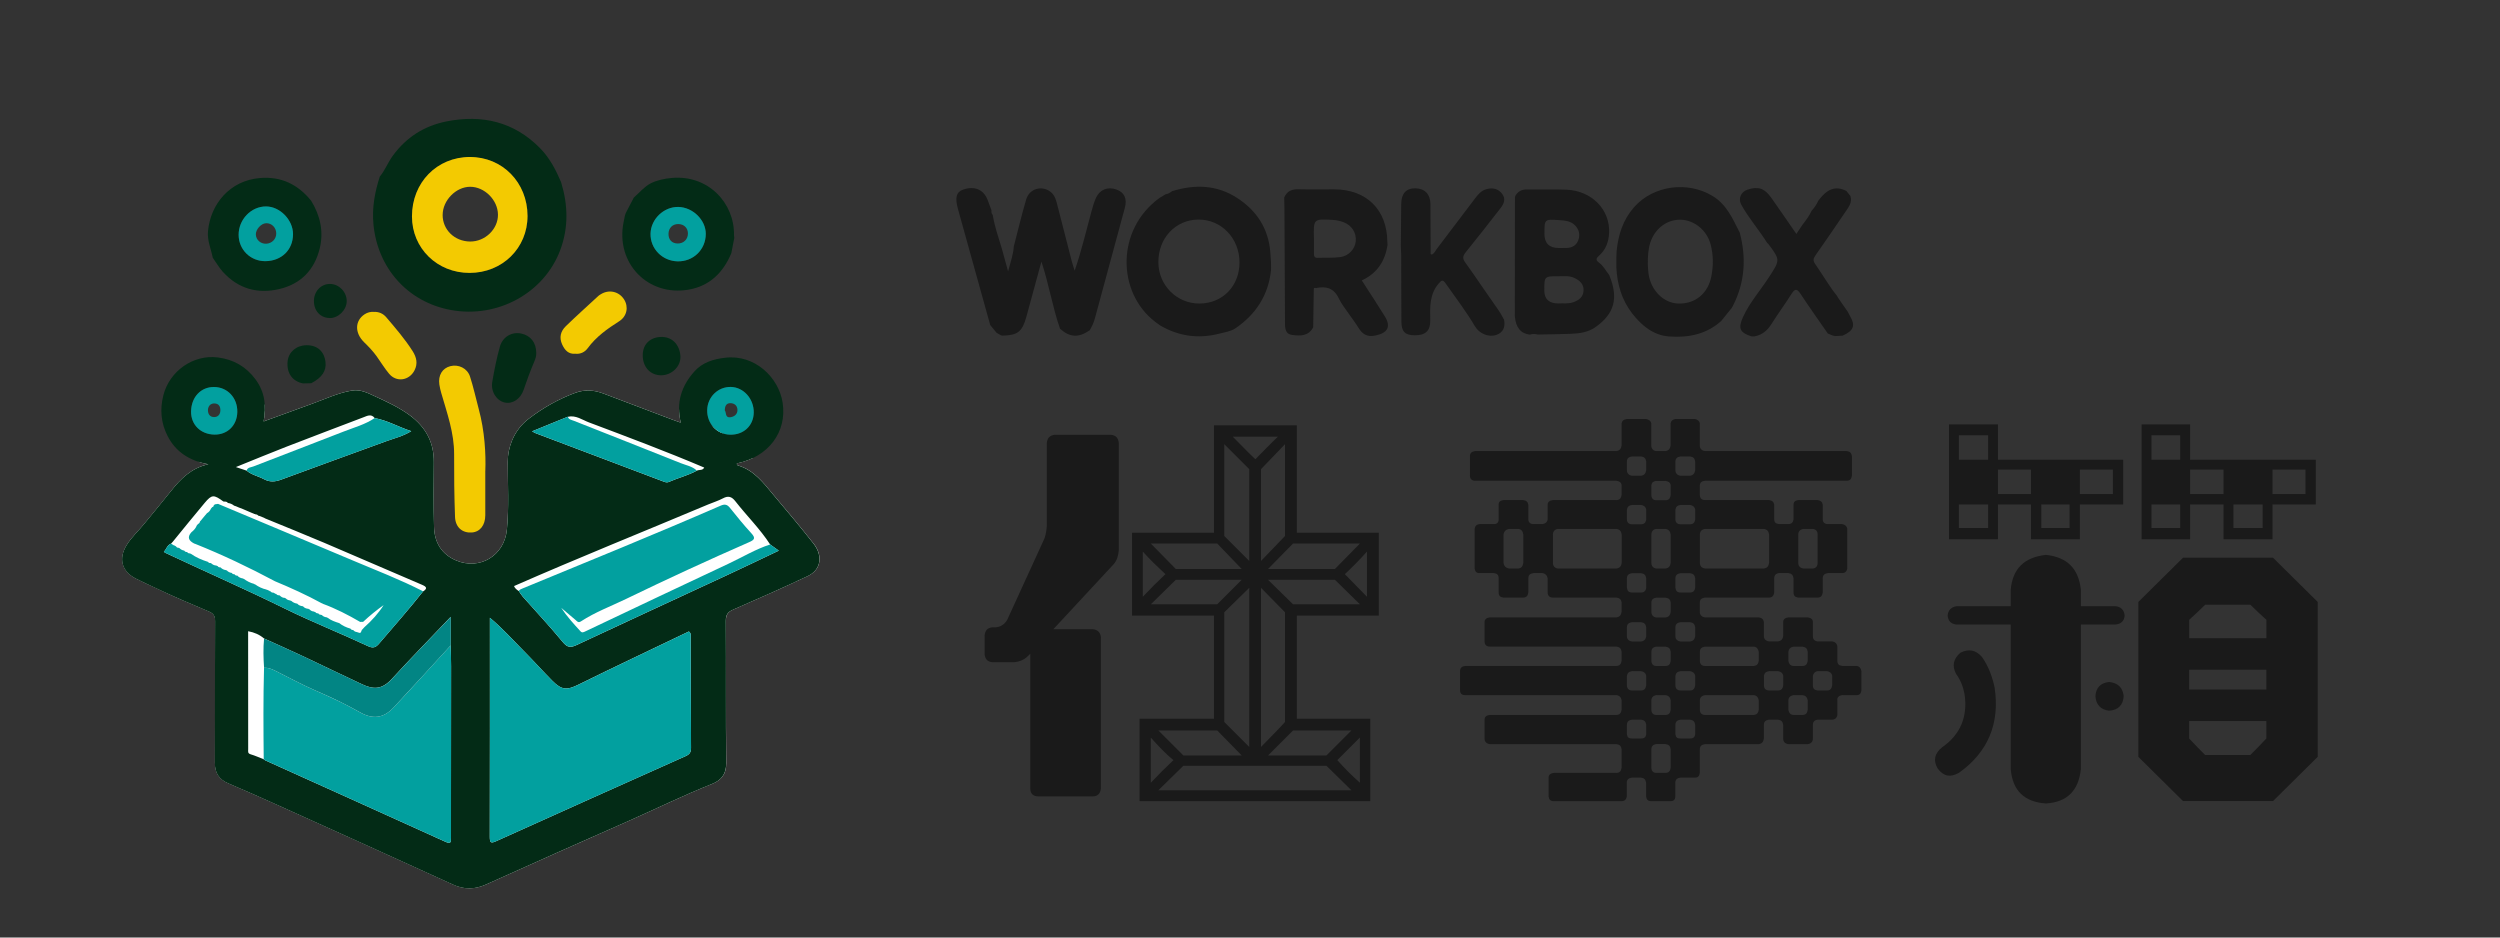 <?xml version="1.0" encoding="UTF-8"?> <svg xmlns="http://www.w3.org/2000/svg" id="_レイヤー_1" viewBox="0 0 800 300"><rect x="0" y="0" width="800" height="300" fill="#333333" stroke="none"/><defs><style>.cls-1{fill:#1a1a1a;}.cls-1,.cls-2,.cls-3,.cls-4,.cls-5,.cls-6{stroke-width:0px;}.cls-2{fill:#02a09f;}.cls-3{fill:#f3ca01;}.cls-4{fill:#032b16;}.cls-5{fill:#fff;}.cls-6{fill:#028584;}</style></defs><path class="cls-5" d="M260.37,173.98c-4.13-5.28-8.46-10.4-12.77-15.53-3.23-3.84-6.22-7.98-11.39-9.5-.36-.11-.42-.36-.41-.67,1.86-.39,3.58-.97,5.14-1.73-3.56-2.96-7.1-5.96-10.85-8.68-3.88-2.81-8.15-5.5-12.79-6.89.02,1.37.19,2.78.54,4.26-1.1-.39-1.86-.65-2.62-.94-7.36-2.78-14.72-5.55-22.06-8.35-3.02-1.15-5.99-1.39-9.1-.24-5.35,1.98-10.24,4.76-14.75,8.19-2.39,1.82-4.25,4.15-5.42,6.96-.92,2.22-1.41,4.51-1.41,6.94,0,7.21.43,14.45-.27,21.64-.82,8.41-8.72,13.09-16.24,9.9-4.7-1.99-6.94-5.79-7.08-10.68-.2-6.91-.14-13.84-.07-20.76.06-6.39-2.6-11.25-7.7-15.02-3.49-2.58-7.39-4.36-11.27-6.14-2.2-1.01-4.53-2.21-7.2-1.77-4.46.74-8.51,2.68-12.71,4.2-5.12,1.86-10.23,3.73-15.58,5.68.34-1.9.48-3.72.35-5.47-.74.51-1.41,1.12-2,1.72-1.62,1.64-2.99,3.52-4.39,5.35-1.32,1.72-2.71,3.26-4.29,4.74-3.1,2.88-6.63,5.2-10.57,6.56,1.02.34,2.1.61,3.22.81-5.39,1.14-8.88,4.67-12.05,8.68-2.76,3.5-5.64,6.91-8.46,10.37-1.88,2.3-4.11,4.31-5.67,6.88-2.62,4.31-1.51,8.33,2.95,10.63,2.09,1.08,4.24,2.02,6.36,3.03,5.59,2.68,11.31,5.11,17.03,7.51,1.53.65,2.03,1.47,2.02,3.13-.08,15.1-.02,30.21-.08,45.32-.01,3.23,1.34,5.29,4.28,6.55,5.11,2.18,10.18,4.42,15.24,6.7,18.89,8.53,37.78,17.04,56.62,25.67,3.67,1.68,7.03,1.62,10.69-.03,15.17-6.85,30.38-13.61,45.61-20.33,8.87-3.92,17.58-8.21,26.6-11.8,2.98-1.18,4.62-3.12,4.58-6.7-.16-15.18-.02-30.36-.11-45.54-.01-1.98.68-2.83,2.4-3.59,7.97-3.47,15.92-6.99,23.78-10.69,4.48-2.11,4.81-6.68,1.92-10.37Z"></path><path class="cls-4" d="M179.55,58.3c2.21,7.23,2.42,14.44-.24,21.63-5.1,13.79-20.04,22.03-35.03,19.27-13.83-2.54-23.46-13.43-24.78-27.44-.5-5.33.44-10.28,2.03-15.24,1.68-2.03,2.59-4.52,4.16-6.68,4.34-5.94,10.08-9.56,17.1-10.97,11.4-2.29,21.68.04,30.05,8.57,3.04,3.09,5.02,6.89,6.71,10.85ZM150.38,50.24c-10.6.03-18.56,8.19-18.55,19.03,0,10.18,8.07,18.08,18.44,18.07,10.48-.02,18.55-7.95,18.54-18.23,0-10.68-8.03-18.89-18.43-18.86Z"></path><path class="cls-4" d="M99.56,64.21c2.89,4.74,4.08,9.84,2.75,15.29-1.67,6.89-6.08,11.39-12.95,13-6.93,1.62-13.09-.08-18.02-5.48-1.27-1.4-2.19-3.04-3.26-4.56-.55-2.8-1.79-5.47-1.53-8.42.78-8.65,6.9-16.26,16.64-17.07,6.8-.57,12.14,2.04,16.36,7.25ZM76.36,75.16c.02,4.74,3.81,8.46,8.57,8.41,5.18-.06,8.82-3.61,8.84-8.64.02-4.54-4.19-8.86-8.64-8.87-4.77,0-8.79,4.17-8.77,9.1Z"></path><path class="cls-4" d="M234.01,81.06c-2.59,6.13-6.85,10.42-13.57,11.61-13.07,2.32-23.49-8.45-20.91-21.49.14-.72.29-1.45.44-2.17.09-.28.18-.55.27-.83.86-1.65,1.72-3.3,2.58-4.95,1.77-1.55,3.34-3.49,5.37-4.54,2-1.03,4.36-1.52,6.71-1.74,11.76-1.09,20.17,8.06,19.98,18.31,0,.29.06.59.09.88-.29,1.49-.58,2.99-.87,4.48-.03.14-.06.29-.09.43ZM216.83,83.63c5.03.11,8.99-3.74,9.02-8.76.02-4.47-4.14-8.57-8.8-8.65-4.63-.08-8.76,3.88-8.88,8.52-.12,4.82,3.74,8.79,8.66,8.89Z"></path><path class="cls-4" d="M66.68,148.57c-5.81-1.07-10.36-3.78-13.06-9.06-2.12-4.14-2.49-8.51-1.35-13.01,2.01-7.85,9.65-13.12,17.44-12.12,5.07.65,9.06,2.94,12.11,7.09,2.94,4.01,3.44,8.42,2.54,13.39,5.36-1.95,10.47-3.83,15.58-5.68,4.19-1.52,8.25-3.47,12.71-4.2,2.66-.44,5,.76,7.2,1.77,3.87,1.79,7.78,3.56,11.27,6.14,5.1,3.77,7.76,8.63,7.7,15.02-.07,6.92-.13,13.84.07,20.76.14,4.89,2.38,8.68,7.08,10.68,7.52,3.19,15.43-1.49,16.24-9.9.7-7.19.28-14.42.27-21.64,0-2.43.49-4.72,1.41-6.94,1.17-2.81,3.03-5.14,5.42-6.96,4.51-3.43,9.4-6.21,14.75-8.19,3.11-1.15,6.08-.92,9.1.24,7.35,2.8,14.71,5.57,22.06,8.35.76.29,1.52.54,2.62.94-1.54-6.4.22-11.74,4.35-16.37,2.62-2.95,6.12-3.97,9.89-4.41,9.46-1.11,17.14,6.31,18.37,14.43,1.42,9.38-4.56,17.3-14.66,19.4,0,.31.05.57.41.67,5.17,1.52,8.17,5.67,11.39,9.5,4.31,5.13,8.64,10.25,12.77,15.53,2.89,3.7,2.56,8.26-1.92,10.37-7.86,3.71-15.81,7.22-23.78,10.69-1.73.75-2.41,1.61-2.4,3.59.09,15.18-.04,30.36.11,45.54.04,3.59-1.6,5.52-4.58,6.7-9.02,3.59-17.73,7.88-26.6,11.8-15.23,6.72-30.44,13.47-45.61,20.33-3.65,1.65-7.01,1.71-10.69.03-18.84-8.62-37.73-17.14-56.62-25.67-5.06-2.28-10.14-4.53-15.24-6.7-2.94-1.25-4.29-3.32-4.28-6.55.06-15.1,0-30.21.08-45.32,0-1.67-.48-2.49-2.02-3.13-5.72-2.41-11.43-4.84-17.03-7.51-2.12-1.01-4.27-1.96-6.36-3.03-4.47-2.3-5.57-6.32-2.95-10.63,1.56-2.57,3.79-4.57,5.67-6.88,2.82-3.45,5.69-6.87,8.46-10.37,3.17-4.01,6.66-7.54,12.05-8.68ZM72.9,160.94c-.34-.55-.9-.39-1.4-.45-3.09-2.27-3.71-2.29-5.99.42-3.45,4.09-6.79,8.26-10.18,12.4l-.59.66c-1.29.45-1.45,1.79-2.3,2.57.22.2.26.27.33.3,12.81,6.02,25.77,11.71,38.48,17.96,8.65,4.25,17.65,7.81,26.39,11.91,1.65.77,2.49.62,3.69-.78,4.73-5.51,9.52-10.97,14.04-16.66,1.5-.96,1.15-1.51-.33-2.14-10.44-4.45-20.83-8.99-31.27-13.43-6.27-2.66-12.59-5.2-18.89-7.79-.13-.07-.26-.15-.39-.22-.47-.19-.94-.38-1.41-.57-.15-.04-.29-.07-.44-.11-.23-.29-.52-.43-.89-.4-.07-.14-.18-.18-.32-.12-1.23-.53-2.47-1.06-3.7-1.59-.45-.17-.9-.35-1.35-.52-.29-.13-.59-.25-.88-.38-.15-.05-.3-.1-.45-.14l-.15-.06c-.58-.47-1.24-.76-1.99-.85ZM119.91,133.79c-1.1-1.45-2.37-.73-3.6-.26-8.3,3.16-16.61,6.3-24.89,9.51-5.14,2-10.24,4.12-15.94,6.42,1.55.51,2.49.83,3.43,1.14,1.62,1.38,3.73,1.76,5.54,2.73,1.83.99,3.54.89,5.5.16,11.21-4.17,22.47-8.2,33.7-12.32,2.55-.94,5.25-1.55,7.95-3.2-4.15-1.36-7.66-3.44-11.69-4.18ZM181.7,133.36c-3.74,1.53-7.47,3.05-11.44,4.67.56.29.86.49,1.2.62,13.59,5.14,27.19,10.27,40.78,15.41.57.21,1.15.44,1.72.19,2.97-1.32,6.17-2.08,9.04-3.65.76-.37,1.85.04,2.35-.98-12.17-5.17-24.53-9.8-36.89-14.45-2.13-.8-4.19-2.4-6.75-1.8ZM84.48,204.31c-1.42-1.22-3.06-1.95-5.08-2.32,0,12.71,0,25.26.02,37.8,0,.57-.23,1.29.76,1.58,1.43.42,2.81,1.05,4.2,1.59.18.13.35.29.55.38,19.21,8.67,38.44,17.32,57.63,26.04,1.73.78,1.75.09,1.75-1.29,0-18.29.03-36.58.04-54.88,0-2.23-.08-4.45-.13-6.68v-9.13c-6.55,6.89-12.79,13.25-18.8,19.82-3.35,3.67-6.15,3.35-9.7,1.69-6.12-2.85-12.19-5.83-18.3-8.7-4.29-2.02-8.63-3.94-12.95-5.9ZM246.45,174.23c-3.24-5-7.51-9.18-11.15-13.85-1.14-1.46-2.25-1.83-3.94-.92-1.5.8-3.15,1.3-4.73,1.96-20.7,8.71-41.55,17.07-62.14,26.12.29.76.89,1.19,1.52,1.59.42.6.79,1.25,1.28,1.8,4.29,4.84,8.71,9.56,12.82,14.55,1.46,1.77,2.5,1.82,4.39.93,15.93-7.46,31.92-14.82,47.87-22.23,5.37-2.49,10.7-5.06,16.84-7.97-1.19-.85-1.98-1.41-2.76-1.97ZM156.76,197.69c0,23.74.02,46.94-.03,70.14,0,1.88.37,2.1,2.07,1.33,20.17-9.11,40.37-18.17,60.58-27.19,1.27-.57,1.76-1.23,1.75-2.64-.08-11.75-.07-23.5-.12-35.24,0-.61.28-1.33-.57-2.02-11.77,5.65-23.65,11.25-35.44,17.06-3.52,1.73-5.23,1.78-8.23-1.25-3.14-3.17-6.11-6.5-9.26-9.66-3.44-3.45-6.66-7.13-10.76-10.53ZM61.14,131.65c-.07,4.23,3.06,7.34,7.47,7.41,4.21.07,7.26-2.95,7.33-7.26.07-4.5-3.15-7.94-7.46-7.97-4.21-.02-7.26,3.23-7.34,7.81ZM226.3,131.23c-.09,4.36,3.12,7.79,7.37,7.87,4.3.08,7.47-2.89,7.53-7.08.07-4.39-3.25-8.12-7.32-8.2-4.13-.09-7.5,3.21-7.58,7.41Z"></path><path class="cls-3" d="M155.29,150.75c0,5.97.01,10.06,0,14.15-.01,3.2-1.7,5.32-4.33,5.5-2.99.2-5.22-1.63-5.35-4.96-.25-6.68-.32-13.37-.29-20.05.03-6.82-2.24-13.13-4.09-19.53-.27-.92-.5-1.87-.64-2.82-.42-2.95.95-5.21,3.52-5.87,2.58-.67,5.42.65,6.29,3.31,1.1,3.38,1.84,6.87,2.77,10.31,1.95,7.17,2.34,14.49,2.13,19.98Z"></path><path class="cls-3" d="M119.58,99.81c1.67-.1,3.03.55,4.02,1.71,2.98,3.5,6,6.99,8.47,10.89,1.2,1.91,1.7,3.92.57,6.11-1.68,3.27-5.75,3.91-8.12,1.09-1.48-1.75-2.66-3.75-4-5.61-1.17-1.63-2.55-3.07-4-4.48-3.1-3.03-2.95-6.91.17-8.96.92-.6,1.89-.82,2.89-.76Z"></path><path class="cls-3" d="M184.15,113.2c-2.23.19-3.39-1.11-4.24-2.93-1.06-2.28-.51-4.29,1.17-5.91,3.42-3.31,6.96-6.49,10.45-9.71.22-.2.49-.34.74-.5,2.59-1.61,5.77-.91,7.41,1.63,1.53,2.38.98,5.42-1.54,7.02-3.79,2.4-7.38,4.96-10.08,8.63-.88,1.2-2.26,1.93-3.9,1.77Z"></path><path class="cls-4" d="M171.6,112.89c.06.89-.23,1.89-.64,2.85-1.25,2.94-2.37,5.92-3.38,8.95-1,3-3.56,4.66-6.05,4.12-2.62-.56-4.54-3.5-4.01-6.59.66-3.8,1.4-7.61,2.45-11.31.89-3.16,3.82-4.77,6.72-4.2,3.04.6,4.9,2.88,4.91,6.18Z"></path><path class="cls-4" d="M96.93,122.69c-3.43-.7-5.28-3.39-4.89-7.1.31-2.96,2.81-5.08,6.01-5.12,3.46-.05,5.71,1.94,6.11,5.39.33,2.81-1.12,4.97-4.56,6.77-.89.02-1.78.04-2.68.06Z"></path><path class="cls-4" d="M205.68,113.8c-.07-3.48,2.18-5.77,5.6-5.97,3.83-.23,6.23,2.53,6.45,6.12.21,3.27-2.74,6.08-6.04,6.14-3.49.06-5.95-2.51-6.02-6.28Z"></path><path class="cls-4" d="M105.51,101.77c-3.03-.05-5.13-2.37-5.05-5.59.07-3.04,2.3-5.34,5.15-5.32,2.88.02,5.35,2.56,5.34,5.5,0,2.8-2.67,5.46-5.44,5.42Z"></path><path class="cls-3" d="M150.38,50.24c10.4-.03,18.42,8.18,18.43,18.86,0,10.28-8.06,18.22-18.54,18.23-10.37.01-18.43-7.88-18.44-18.07,0-10.84,7.96-19,18.55-19.03ZM141.64,68.77c0,4.76,3.8,8.45,8.76,8.52,4.82.06,9.01-3.98,8.95-8.64-.06-4.67-4.31-8.89-8.91-8.88-4.54.01-8.79,4.36-8.79,9Z"></path><path class="cls-2" d="M76.36,75.16c-.02-4.93,4-9.11,8.77-9.1,4.45,0,8.65,4.33,8.64,8.87-.02,5.02-3.66,8.58-8.84,8.64-4.76.05-8.55-3.67-8.57-8.41ZM88.4,74.67c-.03-1.86-1.48-3.31-3.26-3.24-1.61.06-3.36,2.03-3.27,3.67.09,1.7,1.56,2.97,3.33,2.89,1.83-.09,3.23-1.53,3.2-3.32Z"></path><path class="cls-2" d="M216.83,83.63c-4.92-.11-8.78-4.07-8.66-8.89.11-4.64,4.25-8.6,8.88-8.52,4.66.09,8.82,4.18,8.8,8.65-.03,5.02-3.99,8.87-9.02,8.76ZM216.88,77.92c1.89,0,3.25-1.33,3.26-3.2,0-1.78-1.29-3.03-3.13-3.02-1.81,0-3.04,1.24-3.09,3.09-.05,1.91,1.1,3.12,2.96,3.13Z"></path><path class="cls-2" d="M156.76,197.69c4.1,3.4,7.32,7.09,10.76,10.53,3.15,3.15,6.12,6.49,9.26,9.66,3,3.02,4.71,2.98,8.23,1.25,11.79-5.8,23.67-11.41,35.44-17.06.85.69.56,1.41.57,2.02.04,11.75.04,23.5.12,35.24,0,1.41-.48,2.07-1.75,2.64-20.21,9.02-40.41,18.08-60.58,27.19-1.7.77-2.07.55-2.07-1.33.05-23.2.03-46.4.03-70.14Z"></path><path class="cls-2" d="M144.23,206.53c.04,2.23.13,4.45.13,6.68,0,18.29-.04,36.58-.04,54.88,0,1.38-.02,2.08-1.75,1.29-19.19-8.72-38.42-17.37-57.63-26.04-.2-.09-.37-.25-.55-.38-.1-9.76-.17-19.52.1-29.27,1.23-.09,2.35.35,3.41.87,4.38,2.15,8.66,4.53,13.13,6.46,4.85,2.09,9.6,4.32,14.18,6.93,4.02,2.29,7.49,1.91,10.66-1.47,6.19-6.59,12.24-13.29,18.35-19.95Z"></path><path class="cls-2" d="M135.37,189.27c-4.53,5.68-9.31,11.15-14.04,16.66-1.2,1.4-2.05,1.55-3.69.78-8.74-4.1-17.74-7.66-26.39-11.91-12.71-6.25-25.67-11.94-38.48-17.96-.06-.03-.11-.1-.33-.3.85-.78,1.01-2.12,2.3-2.57.22.13.44.27.66.4l.09.11.14-.02c.22.12.45.24.67.37h.01c.2.33.49.49.88.46l.08.1.13-.02c.42.46.95.73,1.57.83h0c.2.35.52.47.9.44h0c.21.33.52.48.91.44l.08.1.13-.03c1.7,1.21,3.59,2.03,5.57,2.65.22.35.55.41.92.37.5.47,1.07.8,1.78.8.09.13.21.18.36.15.22.37.56.47.96.44h-.01c.48.54,1.11.79,1.81.9l.07.09.11-.04c.43.48.96.75,1.6.82.2.35.53.44.9.44.2.34.51.46.89.43h.01c.46.57,1.09.79,1.77.91l.08.1.13-.03c1.03.75,2.12,1.35,3.37,1.66l.1.12h.16c1.14.82,2.38,1.41,3.75,1.71l.07.1.12-.03.69.32.13.12h.18c.24.36.59.48,1,.48l-.05-.04c.18.1.35.2.53.3.1.11.23.15.38.12.23.36.58.47.99.46l.16.05c.44.46.95.77,1.61.77l.11.11h.16c.4.46.93.67,1.53.72.06.13.16.18.3.14.53.51,1.18.77,1.9.88h-.01c.47.56,1.13.75,1.83.84h0c.47.56,1.09.76,1.78.82.06.13.16.17.29.14.39.46.9.69,1.5.73.09.13.21.17.36.14.22.36.57.45.97.43h-.01c.21.35.52.47.92.45l.08.1.12-.04c.43.47.96.71,1.59.76l.11.12h.16c1.1.88,2.41,1.32,3.73,1.73h0c1.07.84,2.28,1.4,3.59,1.77.2.34.52.45.89.45.33.46.81.62,1.34.67l.13.12h.18c.86.44.87-.32,1.09-.78,0,0-.03.02-.03.02.15-.16.31-.33.46-.49.14-.15.27-.3.41-.45,2.38-2.12,4.52-4.45,6.21-7.16.16-.14.31-.29.47-.43,0,0,.07-.04.07-.04l-.06.04c-.15.15-.3.31-.45.46-2.35,1.65-4.56,3.47-6.66,5.43-.32,0-.64,0-.95.01-3.86-2.25-7.82-4.29-12.03-5.83-.05-.13-.13-.17-.27-.14-4.83-2.65-9.85-4.91-14.93-7.03l-.04-.02c-8.26-4.41-16.71-8.43-25.4-11.91-.15-.05-.3-.11-.45-.16-1.65-.86-2.34-1.95-.89-3.58h0c.77-.61,1.41-1.31,1.77-2.24l.02-.02c.13-.14.25-.29.38-.43.35-.13.52-.39.57-.74.16-.18.32-.36.48-.55,0,0-.03.04-.03.04.14-.17.28-.34.42-.52h0c.13-.15.26-.31.39-.47.33-.4.66-.79,1-1.19.62-.33,1.01-.86,1.29-1.48h0c.13-.15.27-.31.4-.46l.03-.03c.26-.02.39-.16.39-.42l.05-.06c.12-.13.24-.25.36-.38.34-.05.69-.1,1.03-.15,14.28,6,28.58,11.97,42.85,18,7.64,3.23,15.4,6.2,22.79,9.99Z"></path><path class="cls-2" d="M246.45,174.23c.78.56,1.57,1.12,2.76,1.97-6.14,2.91-11.47,5.48-16.84,7.97-15.96,7.41-31.94,14.77-47.87,22.23-1.89.88-2.93.84-4.39-.93-4.11-4.98-8.54-9.71-12.82-14.55-.49-.55-.85-1.2-1.28-1.8.28-.49.79-.64,1.27-.84,21.16-8.73,42.37-17.34,63.36-26.48,1.23-.53,2.02-.41,2.88.64,2.24,2.78,4.48,5.57,6.9,8.19,1.45,1.57,1.01,2.12-.71,2.87-13.21,5.78-26.3,11.83-39.27,18.11-4.87,2.36-9.98,4.25-14.54,7.23-.87.57-1.2-.01-1.68-.41-1.55-1.3-3.09-2.61-4.63-3.92,1.82,2.76,3.99,5.13,6.17,7.51.53.58,1.04.26,1.6,0,15.24-7.23,30.47-14.48,45.75-21.63,4.43-2.07,8.64-4.64,13.33-6.16Z"></path><path class="cls-6" d="M144.23,206.53c-6.11,6.66-12.17,13.36-18.35,19.95-3.18,3.38-6.65,3.76-10.66,1.47-4.58-2.61-9.33-4.84-14.18-6.93-4.47-1.93-8.75-4.31-13.13-6.46-1.06-.52-2.18-.96-3.41-.87-.21-3.12-.3-6.25,0-9.37,4.32,1.96,8.66,3.89,12.95,5.9,6.11,2.87,12.18,5.85,18.3,8.7,3.55,1.65,6.35,1.97,9.7-1.69,6.01-6.57,12.24-12.94,18.8-19.82v9.13Z"></path><path class="cls-2" d="M222.99,150.59c-2.87,1.57-6.06,2.34-9.04,3.65-.58.26-1.16.03-1.72-.19-13.59-5.14-27.19-10.27-40.78-15.41-.33-.13-.64-.33-1.2-.62,3.97-1.62,7.71-3.15,11.44-4.67.31.93,1.21,1.02,1.93,1.3,11.39,4.51,22.8,8.98,34.17,13.54,1.76.71,3.73,1.01,5.19,2.39Z"></path><path class="cls-2" d="M119.91,133.79c4.02.74,7.54,2.83,11.69,4.18-2.7,1.65-5.4,2.27-7.95,3.2-11.23,4.12-22.49,8.15-33.7,12.32-1.95.73-3.67.82-5.5-.16-1.81-.98-3.92-1.36-5.54-2.74.32-1.09,1.41-1.02,2.16-1.32,9.62-3.75,19.28-7.4,28.89-11.17,3.36-1.32,6.9-2.26,9.95-4.32Z"></path><path class="cls-2" d="M61.14,131.65c.08-4.59,3.14-7.84,7.34-7.81,4.31.02,7.53,3.47,7.46,7.97-.07,4.3-3.13,7.33-7.33,7.26-4.41-.07-7.54-3.18-7.47-7.41ZM66.54,131.03c-.05,1.42.56,2.36,1.85,2.43,1.26.07,2.08-.76,2.13-2.06.05-1.24-.47-2.25-1.84-2.3-1.3-.05-1.99.78-2.14,1.94Z"></path><path class="cls-2" d="M226.3,131.23c.08-4.2,3.46-7.49,7.58-7.41,4.07.09,7.38,3.81,7.32,8.2-.07,4.19-3.23,7.16-7.53,7.08-4.24-.08-7.45-3.51-7.37-7.87ZM231.93,131.32c.54.63.06,2.38,1.69,2.21,1.25-.13,2.47-.91,2.36-2.49-.09-1.29-1-2.01-2.25-2.03-1.3-.01-1.77.89-1.8,2.31Z"></path><path class="cls-1" d="M358.02,141.84v34.2c-.15,1.81-.6,3.31-1.66,4.52l-19.29,20.79h12.66c1.51.15,2.41,1.05,2.56,2.56v48.37c-.15,1.66-1.05,2.56-2.56,2.56h-17.48c-1.66,0-2.56-.9-2.56-2.56v-43.09l-.75.75c-1.21,1.21-2.71,1.81-4.37,1.96h-7.08c-1.51-.15-2.26-1.05-2.41-2.56v-6.03c.15-1.51.9-2.41,2.41-2.56h1.05c1.66-.15,2.86-.9,3.77-2.41l11.45-25.01c.75-1.36,1.05-3.01,1.21-4.82v-26.67c.15-1.51.75-2.41,2.41-2.71h18.08c1.66.15,2.41,1.05,2.56,2.71ZM414.98,229.99h23.51v26.37h-73.83v-26.37h23.81v-33h-26.22v-26.52h26.22v-34.36h26.52v34.36h26.22v26.52h-26.22v33ZM365.7,176.5v14.46c2.26-2.41,4.67-4.82,7.23-7.23-2.56-2.41-4.97-4.67-7.23-7.23ZM376.25,182.07h21.09l-7.83-8.14h-21.25l7.99,8.14ZM397.35,185.54h-21.09l-7.99,7.83h21.25l7.83-7.83ZM368.26,236.01v14.47c2.26-2.41,4.67-4.82,7.23-7.23-2.56-2.11-4.97-4.67-7.23-7.23ZM378.66,241.74h18.68l-7.83-7.99h-18.83l7.99,7.99ZM370.68,252.89h61.78l-7.99-7.83h-45.81l-7.99,7.83ZM399.76,179.51v-29.38l-7.99-7.99v29.38l7.99,7.99ZM399.76,239.03v-50.93l-7.99,7.83v35.11l7.99,7.99ZM408.95,139.73h-14.47c2.41,2.41,4.67,4.82,7.23,7.23,2.41-2.41,4.67-4.82,7.23-7.23ZM403.52,150.13v29.38l7.68-7.99v-29.38l-7.68,7.99ZM403.52,188.1v50.93c2.41-2.56,5.12-5.12,7.68-7.99v-35.11l-7.68-7.83ZM405.78,182.07h21.4l7.99-8.14h-21.4l-7.99,8.14ZM427.18,185.54h-21.4l7.99,7.83h21.4l-7.99-7.83ZM405.78,241.74h18.68l7.99-7.99h-18.68l-7.99,7.99ZM435.17,250.48v-14.47l-7.23,7.23c2.26,2.56,4.67,4.97,7.23,7.23ZM437.43,176.5c-2.26,2.56-4.67,4.97-7.08,7.23l7.08,7.23v-14.46Z"></path><path class="cls-1" d="M594.14,222.45h-4.67c-1.05.15-1.66.75-1.51,1.66v4.67c-.15.9-.75,1.51-1.66,1.51h-4.67c-1.05.15-1.51.75-1.51,1.66v4.37c0,1.05-.6,1.66-1.66,1.81h-6.18c-1.05-.15-1.66-.75-1.66-1.81v-4.37c-.15-1.05-.6-1.51-1.66-1.66h-2.86c-1.05.15-1.66.6-1.66,1.66v4.37c-.15,1.05-.6,1.66-1.66,1.81h-17.18c-1.05.15-1.66.6-1.66,1.66v7.53c-.15,1.05-.6,1.51-1.51,1.51h-4.67c-1.05.15-1.66.6-1.66,1.66v4.37c0,1.05-.6,1.51-1.51,1.51h-6.18c-1.06,0-1.51-.45-1.66-1.51v-4.37c-.15-1.05-.6-1.51-1.66-1.66h-2.86c-1.05.15-1.66.6-1.66,1.66v4.37c-.15,1.05-.75,1.51-1.66,1.51h-21.7c-1.05,0-1.51-.45-1.66-1.51v-6.03c0-.9.6-1.36,1.66-1.51h20.04c1.05,0,1.51-.6,1.66-1.66v-5.88c-.15-1.06-.6-1.51-1.66-1.66h-40.53c-1.05-.15-1.66-.75-1.66-1.81v-6.03c0-.9.6-1.36,1.66-1.51h40.53c1.05,0,1.51-.6,1.66-1.66v-3.01c-.15-.9-.6-1.51-1.66-1.66h-48.37c-1.05,0-1.66-.45-1.66-1.51v-6.18c0-1.05.6-1.51,1.66-1.66h48.37c1.05,0,1.51-.6,1.66-1.66v-2.86c-.15-1.05-.6-1.51-1.66-1.66h-40.53c-1.05,0-1.66-.6-1.66-1.66v-6.18c0-.9.6-1.36,1.66-1.51h40.53c1.05-.15,1.51-.75,1.66-1.81v-3.01c-.15-.9-.6-1.36-1.66-1.51h-20.34c-1.05,0-1.66-.6-1.66-1.66v-4.52c-.15-.9-.75-1.51-1.66-1.66h-2.86c-1.05.15-1.66.6-1.66,1.66v4.52c-.15,1.05-.6,1.66-1.66,1.66h-6.33c-1.05-.15-1.51-.6-1.51-1.66v-4.52c0-1.05-.45-1.51-1.51-1.66h-4.67c-.9,0-1.36-.45-1.51-1.51v-12.66c.15-.9.6-1.36,1.51-1.51h4.67c1.05,0,1.51-.6,1.51-1.51v-4.67c0-.9.45-1.36,1.51-1.51h6.33c1.05.15,1.51.6,1.66,1.51v4.67c0,.9.6,1.51,1.66,1.51h2.86c.9-.15,1.51-.6,1.66-1.51v-4.67c0-.9.6-1.36,1.66-1.51h20.34c1.05,0,1.51-.6,1.66-1.66v-3.16c-.15-.9-.75-1.21-1.66-1.36h-45.21c-1.05,0-1.66-.6-1.66-1.66v-6.18c0-1.05.6-1.51,1.66-1.66h45.21c1.05-.15,1.51-.75,1.66-1.81v-7.08c.15-.75.6-1.21,1.66-1.36h6.18c.9.15,1.51.6,1.66,1.36v7.08c0,1.05.6,1.66,1.51,1.81h3.01c1.06-.15,1.51-.75,1.66-1.81v-7.08c.15-.75.6-1.21,1.51-1.36h6.33c.75.15,1.36.6,1.51,1.36v7.08c0,1.05.6,1.66,1.66,1.81h45.36c1.05.15,1.51.6,1.66,1.66v6.18c-.15,1.05-.6,1.66-1.66,1.66h-45.36c-1.05.15-1.51.45-1.66,1.36v3.16c0,1.05.6,1.66,1.66,1.66h20.49c1.05.15,1.51.6,1.66,1.51v4.67c0,.9.45,1.36,1.51,1.51h3.01c1.05,0,1.51-.6,1.66-1.51v-4.67c0-.9.45-1.36,1.51-1.51h6.18c1.05.15,1.51.6,1.66,1.51v4.67c0,.9.6,1.51,1.66,1.51h4.52c.9.15,1.51.6,1.66,1.51v12.66c-.15,1.05-.75,1.51-1.66,1.51h-4.52c-1.05.15-1.66.6-1.66,1.66v4.52c-.15,1.05-.6,1.66-1.66,1.66h-6.18c-1.05-.15-1.51-.6-1.51-1.66v-4.52c-.15-1.05-.6-1.51-1.66-1.66h-3.01c-1.05.15-1.51.75-1.51,1.66v4.52c-.15,1.05-.6,1.66-1.66,1.66h-20.49c-1.05.15-1.66.6-1.66,1.51v3.01c0,1.05.6,1.66,1.66,1.81h17.18c1.05.15,1.51.6,1.66,1.51v4.52c0,.9.6,1.51,1.66,1.66h2.86c1.05-.15,1.51-.75,1.66-1.66v-4.52c0-.9.6-1.36,1.66-1.51h6.18c1.05.15,1.66.6,1.66,1.51v4.52c0,.9.45,1.51,1.51,1.66h4.67c.9.15,1.51.6,1.66,1.66v4.52c0,1.05.45,1.51,1.51,1.66h4.67c.9.15,1.36.75,1.51,1.66v6.18c-.15,1.06-.6,1.51-1.51,1.51ZM481.13,171.07v9.04c.15,1.05.75,1.66,1.81,1.81h3.01c.9-.15,1.36-.75,1.51-1.81v-9.04c-.15-1.05-.6-1.66-1.51-1.81h-3.01c-1.05.15-1.66.75-1.81,1.81ZM517.29,169.26h-18.84c-.9.15-1.51.75-1.51,1.81v9.04c0,1.05.6,1.66,1.51,1.81h18.84c1.05-.15,1.51-.75,1.66-1.81v-9.04c-.15-1.05-.6-1.66-1.66-1.81ZM525.13,146.06h-2.86c-1.05.15-1.66.6-1.66,1.66v2.71c0,1.05.6,1.66,1.66,1.81h2.86c1.05-.15,1.51-.75,1.66-1.81v-2.71c-.15-1.05-.6-1.51-1.66-1.66ZM525.13,161.58h-2.86c-1.05.15-1.51.6-1.66,1.51v3.17c0,.9.6,1.51,1.66,1.51h2.86c1.05,0,1.51-.6,1.66-1.51v-3.17c-.15-.9-.75-1.36-1.66-1.51ZM522.27,189.6h2.86c.9,0,1.51-.45,1.66-1.51v-3.01c-.15-1.05-.6-1.51-1.66-1.66h-2.86c-1.05.15-1.66.6-1.66,1.66v3.01c.15,1.05.6,1.51,1.66,1.51ZM525.13,199.1h-2.86c-1.05.15-1.66.6-1.66,1.66v2.86c0,.9.6,1.51,1.66,1.66h2.86c1.05-.15,1.51-.75,1.66-1.66v-2.86c-.15-1.05-.6-1.51-1.66-1.66ZM525.13,214.77h-2.86c-1.05.15-1.51.6-1.66,1.51v3.01c0,1.05.6,1.66,1.66,1.66h2.86c1.05,0,1.51-.6,1.66-1.66v-3.01c-.15-.9-.75-1.36-1.66-1.51ZM525.13,230.29h-2.86c-1.05.15-1.66.6-1.66,1.66v3.01c.15,1.05.6,1.36,1.66,1.36h2.86c.9,0,1.51-.3,1.66-1.36v-3.01c-.15-1.05-.6-1.51-1.66-1.66ZM534.62,158.41v-3.16c-.15-.9-.75-1.21-1.66-1.36h-3.01c-.9.15-1.36.45-1.51,1.36v3.16c0,1.05.6,1.66,1.51,1.66h3.01c1.06,0,1.51-.6,1.66-1.66ZM529.95,181.92h3.01c1.06-.15,1.51-.75,1.66-1.81v-9.04c-.15-1.05-.6-1.66-1.66-1.81h-3.01c-.9.15-1.51.75-1.51,1.81v9.04c0,1.05.6,1.66,1.51,1.81ZM528.45,192.77v3.01c0,1.05.6,1.66,1.51,1.81h3.01c1.06-.15,1.51-.75,1.66-1.81v-3.01c-.15-.9-.6-1.36-1.66-1.51h-3.01c-.9.15-1.51.6-1.51,1.51ZM528.45,208.59v2.86c0,1.05.6,1.66,1.51,1.66h3.01c1.06,0,1.51-.6,1.66-1.66v-2.86c-.15-1.05-.6-1.51-1.66-1.66h-3.01c-.9.15-1.51.6-1.51,1.66ZM534.62,227.12v-3.01c-.15-.9-.6-1.51-1.66-1.66h-3.01c-.9.15-1.51.75-1.51,1.66v3.01c0,1.05.6,1.66,1.51,1.66h3.01c1.06,0,1.51-.6,1.66-1.66ZM529.95,247.31h3.01c1.06,0,1.51-.6,1.66-1.66v-5.88c-.15-1.06-.6-1.51-1.66-1.66h-3.01c-.9.15-1.51.6-1.51,1.66v5.88c0,1.05.6,1.66,1.51,1.66ZM542.46,150.43v-2.71c-.15-1.05-.6-1.51-1.66-1.66h-3.01c-1.05.15-1.66.6-1.66,1.66v2.71c0,1.05.6,1.66,1.66,1.81h3.01c1.05-.15,1.51-.75,1.66-1.81ZM540.8,161.58h-3.01c-1.05.15-1.51.6-1.66,1.51v3.17c0,.9.6,1.51,1.66,1.51h3.01c1.05,0,1.51-.6,1.66-1.51v-3.17c-.15-.9-.75-1.36-1.66-1.51ZM537.79,189.6h3.01c.9,0,1.51-.45,1.66-1.51v-3.01c-.15-1.05-.6-1.51-1.66-1.66h-3.01c-1.05.15-1.66.6-1.66,1.66v3.01c.15,1.05.6,1.51,1.66,1.51ZM540.8,199.1h-3.01c-1.05.15-1.66.6-1.66,1.66v2.86c0,.9.6,1.51,1.66,1.66h3.01c1.05-.15,1.51-.75,1.66-1.66v-2.86c-.15-1.05-.6-1.51-1.66-1.66ZM542.46,219.29v-3.01c-.15-.9-.75-1.36-1.66-1.51h-3.01c-1.05.15-1.51.6-1.66,1.51v3.01c0,1.05.6,1.66,1.66,1.66h3.01c1.05,0,1.51-.6,1.66-1.66ZM537.79,236.32h3.01c.9,0,1.51-.3,1.66-1.36v-3.01c-.15-1.05-.6-1.51-1.66-1.66h-3.01c-1.05.15-1.66.6-1.66,1.66v3.01c.15,1.05.6,1.36,1.66,1.36ZM545.62,181.92h18.83c1.06-.15,1.51-.75,1.66-1.81v-9.04c-.15-1.05-.6-1.66-1.66-1.81h-18.83c-1.05.15-1.66.75-1.66,1.81v9.04c0,1.05.6,1.66,1.66,1.81ZM561.29,206.93h-15.67c-1.05.15-1.66.6-1.66,1.66v2.86c0,1.05.6,1.66,1.66,1.66h15.67c.9-.15,1.36-.6,1.51-1.66v-2.86c-.15-.9-.6-1.51-1.51-1.66ZM545.62,228.78h15.67c.9-.15,1.36-.6,1.51-1.66v-3.01c-.15-.9-.6-1.51-1.51-1.66h-15.67c-1.05.15-1.66.75-1.66,1.66v3.01c0,1.05.6,1.66,1.66,1.66ZM566.12,220.95h2.86c1.05,0,1.51-.6,1.66-1.66v-3.01c-.15-.9-.75-1.36-1.66-1.51h-2.86c-1.05.15-1.51.6-1.66,1.51v3.01c0,1.05.6,1.66,1.66,1.66ZM576.81,206.93h-2.86c-.9.15-1.51.6-1.66,1.66v2.86c.15,1.05.75,1.66,1.66,1.66h2.86c1.05,0,1.51-.6,1.66-1.66v-2.86c-.15-1.05-.6-1.51-1.66-1.66ZM573.95,228.78h2.86c1.05,0,1.51-.6,1.66-1.66v-3.01c-.15-.9-.6-1.51-1.66-1.66h-2.86c-1.05.15-1.66.75-1.66,1.66v3.01c.15,1.05.75,1.66,1.66,1.66ZM581.63,180.11v-9.04c0-1.05-.45-1.66-1.51-1.81h-3.01c-1.05.15-1.66.75-1.66,1.81v9.04c0,1.05.6,1.66,1.66,1.81h3.01c1.05-.15,1.51-.75,1.51-1.81ZM581.63,220.95h3.01c1.05,0,1.51-.6,1.66-1.66v-3.01c-.15-.9-.75-1.36-1.66-1.51h-3.01c-.9.15-1.36.75-1.51,1.51v3.01c0,1.05.45,1.51,1.51,1.66Z"></path><path class="cls-1" d="M638.3,220.19c1.66,11.3-2.11,20.49-11.45,27.12-2.71,1.51-4.82,1.21-6.78-1.36-1.51-2.56-1.05-4.82,1.36-6.78,5.88-4.07,8.29-9.79,7.23-17.03-.45-2.41-1.36-4.67-2.71-6.48-1.36-2.56-.9-4.82,1.36-6.78,2.71-1.36,4.97-.9,6.93,1.36,2.11,3.01,3.32,6.33,4.07,9.95ZM679.89,196.99c-.15,1.81-1.21,2.71-3.01,2.86h-11v46.26c-.75,6.93-4.37,10.55-11.15,11-6.93-.45-10.7-4.07-11.3-11v-46.26h-17.33c-1.81-.15-2.71-1.21-2.86-2.86.15-1.66,1.05-2.71,2.86-3.01h17.33v-5.27c.6-6.78,4.37-10.4,11.3-11.15,6.78.75,10.4,4.37,11.15,11.15v5.27h11c1.81.15,2.86,1.21,3.01,3.01ZM623.68,172.58v-36.77h15.67v11.3h40.08v14.31h-13.86v11.15h-15.67v-11.15h-10.55v11.15h-15.67ZM626.85,139.28v7.83h9.34v-7.83h-9.34ZM626.85,161.43v7.53h9.34v-7.53h-9.34ZM649.9,158.11v-7.84h-10.55v7.84h10.55ZM662.26,168.96v-7.53h-9.04v7.53h9.04ZM676.12,158.11v-7.84h-10.55v7.84h10.55ZM679.58,222.75c-.15,2.86-1.81,4.52-4.67,4.67-2.71-.3-4.22-1.96-4.37-4.67.15-2.71,1.66-4.22,4.37-4.52,2.86.3,4.37,1.81,4.67,4.52ZM741.67,242.19l-14.31,14.16h-28.78l-14.31-14.16v-49.57l14.31-14.16h28.78l14.31,14.16v49.57ZM685.31,172.58v-36.77h15.52v11.3h40.23v14.31h-13.86v11.15h-15.67v-11.15h-10.7v11.15h-15.52ZM688.47,139.28v7.83h9.19v-7.83h-9.19ZM688.47,161.43v7.53h9.19v-7.53h-9.19ZM720.12,193.52h-14.46c-1.66,1.66-3.47,3.32-5.12,4.82v5.88h24.71v-5.88c-1.66-1.51-3.46-3.16-5.12-4.82ZM700.53,214.32v6.33h24.71v-6.33h-24.71ZM700.53,230.74v5.58c1.66,1.81,3.47,3.62,5.12,5.27h14.46c1.66-1.66,3.47-3.47,5.12-5.27v-5.58h-24.71ZM711.53,158.11v-7.84h-10.7v7.84h10.7ZM724.04,168.96v-7.53h-9.34v7.53h9.34ZM737.75,158.11v-7.84h-10.55v7.84h10.55Z"></path><path class="cls-1" d="M589.72,107.41c-.84.05-1.67.1-2.51.14-.3-.08-.61-.15-.91-.23-.47-.2-.94-.41-1.41-.61-2.91-4.2-5.88-8.36-8.69-12.63-1.11-1.69-1.76-1.86-2.9-.06-2.06,3.26-4.36,6.37-6.41,9.63-1.32,2.11-3,3.55-5.47,3.99-.31,0-.62,0-.94,0-3.73-1.19-4.36-2.57-2.73-6.15,2.11-4.65,5.52-8.48,8.27-12.72,3.62-5.58,3.76-5.5-.26-10.84-.05-.06-.14-.08-.22-.12-2.61-4.24-5.97-7.97-8.36-12.36-1.02-1.88-.08-4.07,1.97-4.75,3.43-1.13,5.44-.52,7.6,2.51,2.63,3.69,5.17,7.44,7.75,11.17.12.16.24.33.37.49.1-.18.2-.35.3-.53.22-.32.44-.64.65-.96.34-.51.68-1.01,1.02-1.52,1.09-1.41,2.17-2.83,2.91-4.47.87-.91,1.55-1.96,2.08-3.11l-.03.03c.16-.2.31-.41.47-.61,2.25-2.88,4.88-4.5,8.58-2.58.43.54.86,1.08,1.29,1.62.62,1.94-.46,3.37-1.45,4.82-3.23,4.73-6.44,9.49-9.75,14.17-.74,1.05-.83,1.69-.04,2.81,2.32,3.33,4.33,6.87,6.87,10.05.23.36.45.73.68,1.09.95,1.36,1.89,2.73,2.84,4.09.22.43.43.88.68,1.3,1.83,3.08,1.24,4.72-2.27,6.31Z"></path><path class="cls-1" d="M316.87,104.02c-3.44-12.39-6.89-24.78-10.33-37.17-1.01-3.64-.52-5.43,1.66-6.18,3.64-1.25,6.53-.05,7.84,3.3.43,1.09.81,2.19,1.21,3.28,0,.56-.02,1.12.43,1.56.6,3.66,1.81,7.16,2.89,10.69.62,2.23,1.23,4.47,2.02,7.34.83-3.07,1.65-5.43,1.82-7.94,1.31-5.04,2.5-10.12,3.98-15.11,1.02-3.42,4.95-4.55,7.74-2.44,1.54,1.16,1.87,2.95,2.32,4.66,1.52,5.87,3,11.74,4.52,17.61.23.89.54,1.76.92,3.01,2.23-6.48,3.67-12.78,5.39-19.01.4-1.46.81-2.93,1.43-4.3,1.21-2.67,3.76-3.66,6.51-2.69,2.55.89,3.53,2.9,2.73,5.88-3.17,11.77-6.39,23.52-9.56,35.29-.38,1.4-.95,2.69-1.7,3.91-3.56,2.43-6.36,2.28-9.47-.51-2.44-6.89-3.52-14.17-5.97-21.48-1.68,6.15-3.23,11.9-4.81,17.65-1.32,4.78-2.78,5.92-7.6,6.03-.16-.03-.33-.05-.49-.08-.48-.27-.95-.54-1.43-.81-.68-.82-1.35-1.65-2.03-2.47Z"></path><path class="cls-1" d="M375.05,61.18c7.24-2.23,14.28-2.08,20.8,2.14,6.27,4.06,10.02,9.75,10.65,17.36.16,1.92.29,3.83.23,5.75-.84,8-4.83,14.14-11.36,18.61-1.47,1.01-3.46,1.28-5.27,1.74-6.69,1.72-12.95.8-18.88-2.65-.55-.4-1.1-.81-1.65-1.21-12.14-9.39-12.51-29.43,1.47-39.58.66-.4,1.32-.79,1.98-1.19.78-.1,1.43-.48,2.03-.97ZM383.87,97.13c7.36-.04,12.77-5.6,12.77-13.14,0-7.73-5.81-13.79-13.16-13.73-7.35.06-12.87,5.97-12.8,13.72.07,7.36,5.92,13.19,13.19,13.15Z"></path><path class="cls-1" d="M517.31,80.43c.51-5.26,2.03-10.11,5.61-14.15,6.19-6.99,17.15-8.4,25.11-3.56,4.58,2.78,6.43,7.33,8.68,11.7,2.17,8.13,1.67,16-2.23,23.55-.12.2-.23.4-.35.6-1.11,1.38-2.22,2.75-3.33,4.13-4.77,4.31-10.61,5.42-16.69,4.97-5.03-.37-8.78-3.46-11.81-7.37-3.37-4.36-4.82-9.38-5.07-14.81,0-1.02,0-2.04,0-3.06.03-.66.05-1.33.08-1.99ZM527.3,84.68c.05.65.07,1.84.24,3,.8,5.37,4.9,9.37,9.63,9.46,5.32.1,9.39-3.22,10.47-8.74.67-3.42.65-6.88-.27-10.28-1.2-4.43-5.17-7.68-9.49-7.81-4.41-.14-8.34,2.81-9.79,7.34-.68,2.12-.79,4.3-.79,7.03Z"></path><path class="cls-1" d="M484.74,101.19c.01-12.67.03-25.34.04-38.01.04-.16.07-.32.11-.48.83-1.45,2.04-2.11,3.74-2.08,4.22.07,8.44-.09,12.65.08,8.1.33,14.02,6.42,13.63,13.89-.14,2.75-1.02,5.24-3.12,7.14-.94.85-1.42,1.37.02,2.43,1.29.95,2.11,2.55,3.14,3.86,3.03,7.33,1.74,12.35-4.47,16.71-2.22,1.55-4.89,1.96-7.54,2.08-3.62.16-7.24.16-10.86.24-.85-.21-1.7-.24-2.54.03q-4.37-.51-4.79-5.88ZM498.77,97.1c1.33-.11,3.02.19,4.65-.38,1.78-.62,3.17-1.59,3.31-3.65.14-2.18-1.21-3.33-3.01-4.16-1.6-.74-3.29-.51-4.96-.51-4.58-.02-4.58,0-4.58,4.58q0,4.14,4.58,4.13ZM494.21,74.76q0,4.61,4.62,4.6c.84,0,1.68,0,2.53-.02,1.78-.05,3.12-.87,3.71-2.53.6-1.7.27-3.3-1.03-4.66-1.42-1.49-3.3-1.58-5.13-1.71-4.69-.33-4.69-.3-4.68,4.31Z"></path><path class="cls-1" d="M410.95,63.19c.88-2.08,2.5-2.69,4.66-2.63,3.78.11,7.57.02,11.36.03,10.34.04,16.88,6.51,16.98,16.79,0,.33.04.67.06,1-.78,5.18-3.34,9.09-8.24,11.35,2.49,3.87,5,7.65,7.38,11.51,2.08,3.37.84,5.33-3.03,6.13-2.83.58-4.23-.55-5.52-2.65-.86-1.4-1.86-2.7-2.8-4.05-1.15-1.72-2.52-3.33-3.39-5.18-1.54-3.28-4.03-4-7.27-3.31-.34-.04-.76-.23-.73.4-.06,4.05-.12,8.1-.19,12.15-1.5,2.89-4.15,2.79-6.77,2.45-1.98-.26-2.25-1.87-2.25-3.51-.06-12.32-.12-24.63-.18-36.95,0-1.18-.05-2.36-.07-3.54ZM420.46,76.21c0,1.6-.02,3.2,0,4.8.01.77.02,1.54,1.17,1.5,2.44-.09,4.9.07,7.31-.25,2.68-.36,4.68-2.64,4.9-5.05.25-2.68-1.22-5.08-3.91-6.11-1.08-.41-2.27-.66-3.43-.73-6.19-.36-6.19-.33-6.04,5.84Z"></path><path class="cls-1" d="M479.54,99.3c.2.31.4.62.6.93.39.7.78,1.4,1.17,2.1h0c.42,2.26-.23,4.08-2.49,4.85-2.48.84-5.47-.44-6.83-2.75-2.81-4.79-6.21-9.18-9.38-13.73-.89-1.28-1.28-1.11-2.26.05-2.95,3.5-2.75,7.58-2.67,11.72.07,3.38-1.51,4.84-4.91,4.82-3.14-.01-4.29-1.11-4.32-4.36-.06-7.08-.04-14.17-.07-21.25,0-.92-.08-1.85-.12-2.77.04-4.55.08-9.09.13-13.64.04-3.39,1.61-5.08,4.62-5.01,2.94.07,4.71,1.92,4.73,5.04.04,5.31.04,10.62.07,15.92,0,.05.13.1.32.24.8-.24,1.09-1.08,1.55-1.69,4.08-5.36,8.12-10.74,12.2-16.1,1.02-1.34,2.03-2.67,3.81-3.15,2-.54,3.72-.14,4.98,1.49,1.25,1.61.62,3.18-.5,4.6-3.69,4.71-7.34,9.44-11.11,14.08-.94,1.15-1.15,1.97-.23,3.23,2.08,2.84,4.03,5.77,6.04,8.67,1.56,2.24,3.13,4.48,4.69,6.73Z"></path></svg> 